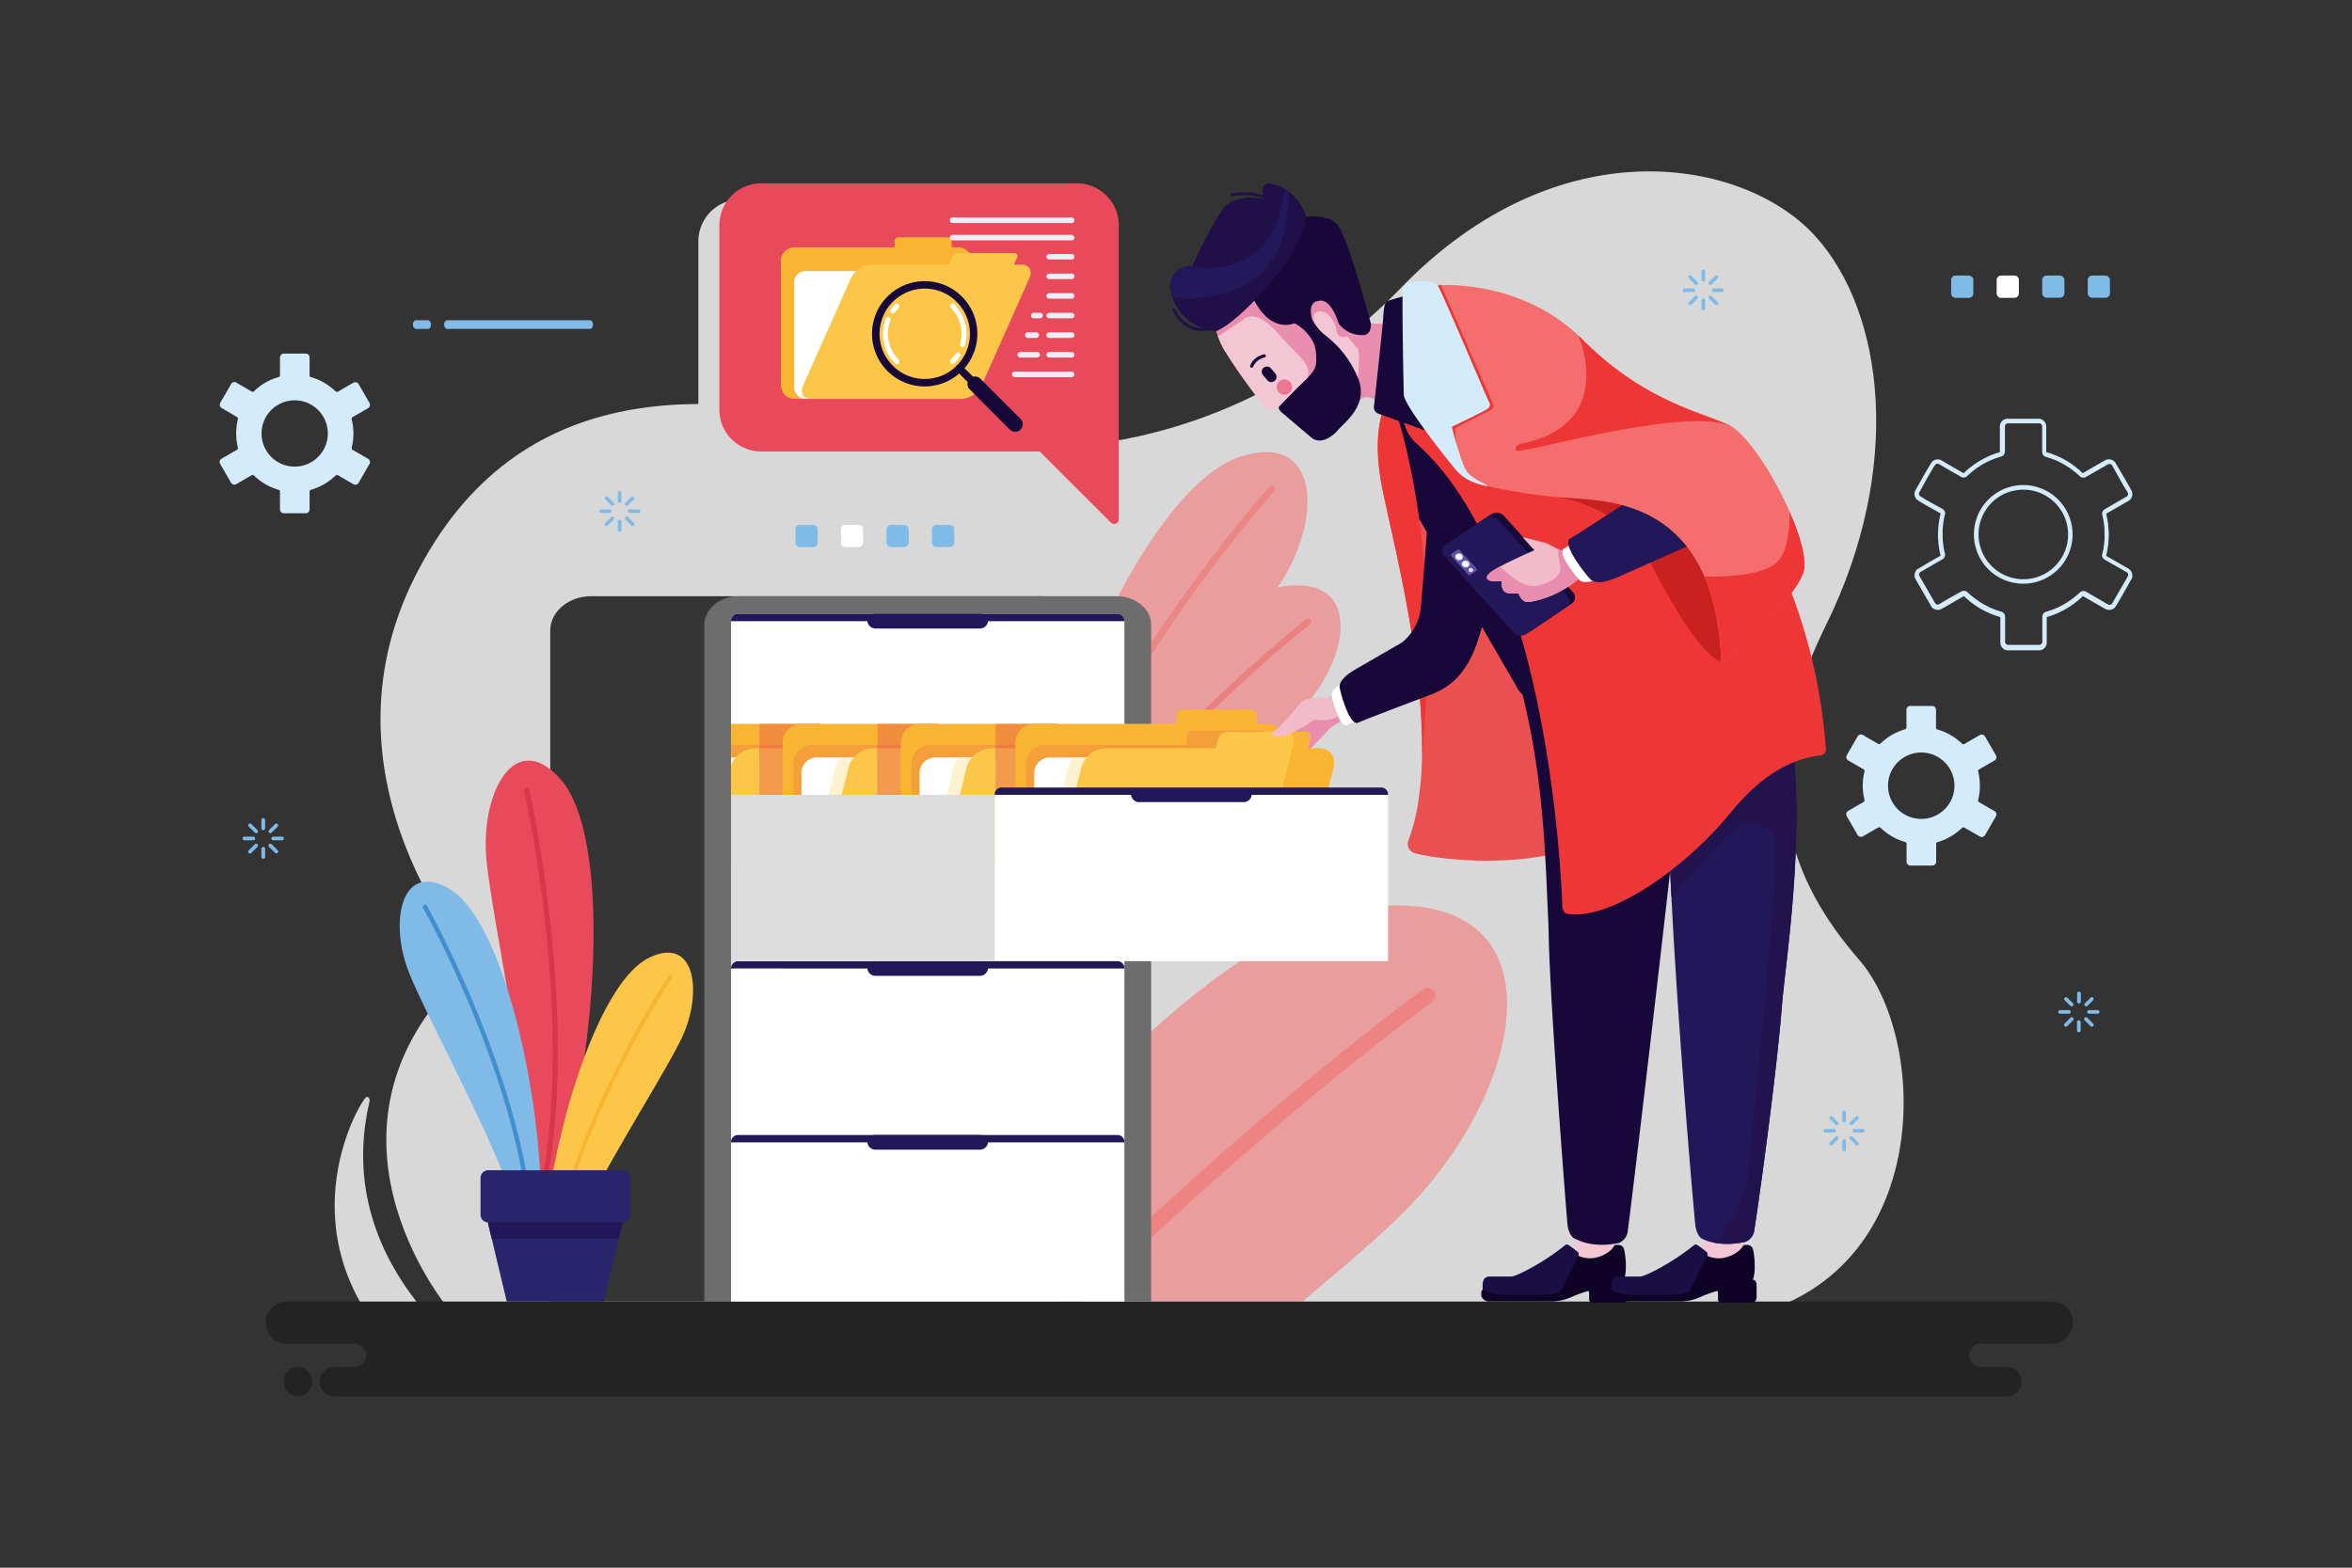 <svg xmlns="http://www.w3.org/2000/svg" id="OBJECTS" viewBox="0 0 750 500"><rect x="0" y="0" width="750" height="500" fill="#333333" stroke="none"/><defs><style>.cls-1{fill:#d8d8d8;}.cls-1,.cls-11,.cls-12,.cls-13,.cls-14,.cls-17,.cls-18,.cls-19,.cls-2,.cls-20,.cls-21,.cls-22,.cls-23,.cls-24,.cls-25,.cls-26,.cls-27,.cls-28,.cls-29,.cls-3,.cls-30,.cls-31,.cls-32,.cls-33,.cls-34,.cls-4,.cls-43,.cls-44,.cls-45,.cls-46,.cls-47,.cls-48,.cls-5,.cls-6,.cls-7,.cls-8,.cls-9{fill-rule:evenodd;}.cls-2{fill:#ea9d9d;}.cls-3{fill:#ed8383;}.cls-4{fill:#ea8686;}.cls-5{fill:#ea8181;}.cls-6{fill:#232323;}.cls-7{fill:#d3ebfa;}.cls-8{fill:#e84a5b;}.cls-35,.cls-9{fill:#f9b532;}.cls-10,.cls-13{fill:#fff;}.cls-11{fill:#fcc749;}.cls-12{fill:#170839;}.cls-14,.cls-15{fill:#efeef8;}.cls-16,.cls-17{fill:#80bbe7;}.cls-18{fill:#e98daf;}.cls-19{fill:#f3c6d4;}.cls-20{fill:#0e0226;}.cls-21{fill:#1a0f44;}.cls-22{fill:#ea5050;}.cls-23{fill:#ef3636;}.cls-24{fill:#221758;}.cls-25{fill:#22134f;}.cls-26{fill:#201049;}.cls-27{fill:#22185a;}.cls-28{fill:#ed7792;}.cls-29{fill:#c92020;}.cls-30{fill:#674f9b;}.cls-31{fill:#f46e6e;}.cls-32{fill:#f2bbc9;}.cls-33{fill:#353535;}.cls-34{fill:#6d6d6d;}.cls-36,.cls-43{fill:#f59f3a;}.cls-37,.cls-44{fill:#fff2d1;}.cls-38{fill:#f18d3d;}.cls-39{fill:#ee7e40;}.cls-40{fill:#f2bcc2;}.cls-41{fill:#f2b2a5;}.cls-42{fill:#f39a4c;}.cls-45{fill:#ddd;}.cls-46{fill:#d8364b;}.cls-47{fill:#428fcd;}.cls-48{fill:#28256c;}</style></defs><path class="cls-1" d="M236,63.62H336.71A13.34,13.34,0,0,1,350,76.92v93.86a1.49,1.49,0,0,1-2.54,1.05l-22.67-22.67H236a13.35,13.35,0,0,1-13.31-13.31V76.92A13.34,13.34,0,0,1,236,63.62Z"></path><path class="cls-1" d="M142.91,417.26s-49.46-59,8.25-110.06c0,0-51.82-57.75-18.85-123.26s96.58-60,147.22-46.64S396.13,144,446.77,91.77,556.3,50.69,578.67,75.12s28.27,74.39,3.54,124.36-10.6,82.18,10.6,106.6,23.55,92.43-27.09,111.18Zm14.9,20.9s-52.86-31.81-40-86.73c0,0,.38-1.4-.85-1.63s-27.49,42,9.21,80.69Z"></path><path class="cls-2" d="M437.82,289.12c61-5.75,49.6,57.26,10.29,97-7.21,7.28-18.7,17.24-32.83,29H292.88C340.23,348.66,396,293.07,437.82,289.12Z"></path><path class="cls-3" d="M339,415.12c60-59.73,114.38-99.27,114.71-99.52a2.47,2.47,0,0,1,2.92,4c-.33.24-52.42,38.1-110.69,95.54Z"></path><path class="cls-2" d="M395.72,145.58c25-7.88,25.92,19.53,13,39.7-12.24,19.12-65.94,78.48-78.1,109l-6.59-3.51C327.61,245.22,363.69,155.67,395.72,145.58Z"></path><path class="cls-4" d="M326.47,292.06c15.33-66.62,78.09-136.58,78.3-136.82a1.06,1.06,0,1,1,1.58,1.41c-.21.23-63,70.27-78,136.43Z"></path><path class="cls-2" d="M409.63,186.93c24.8-3.15,21,22.71,5.48,39.44-12.85,13.86-60.64,51.19-83.53,78.11l-10.51-4C336.41,257.16,380.36,190.66,409.63,186.93Z"></path><path class="cls-5" d="M324.91,302c28.79-55.62,91.35-104.27,91.57-104.44a1,1,0,0,1,1.24,1.58c-.22.18-62.38,48.51-90.94,103.56Z"></path><path class="cls-6" d="M91.46,415.12H654.31a6.73,6.73,0,0,1,6.71,6.71h0a6.73,6.73,0,0,1-6.71,6.71H631.66a3.74,3.74,0,0,0-3.73,3.73h0a3.74,3.74,0,0,0,3.73,3.73h8.28a4.68,4.68,0,0,1,4.67,4.66h0a4.68,4.68,0,0,1-4.67,4.67H106.56a4.68,4.68,0,0,1-4.66-4.67h0a4.68,4.68,0,0,1,4.66-4.66h6.53a3.74,3.74,0,0,0,3.73-3.73h0a3.74,3.74,0,0,0-3.73-3.73H91.46a6.73,6.73,0,0,1-6.71-6.71h0a6.73,6.73,0,0,1,6.71-6.71ZM95,445.33a4.49,4.49,0,0,0,4.47-4.48v-.37A4.49,4.49,0,0,0,95,436h0a4.49,4.49,0,0,0-4.48,4.48v.37A4.49,4.49,0,0,0,95,445.33Z"></path><path class="cls-7" d="M599.65,264.06Zm5.5-20.95a10.59,10.59,0,1,1-3.1,7.49,10.56,10.56,0,0,1,3.1-7.49Zm2.29-10.49a18.66,18.66,0,0,0-4.15,1.77,18.87,18.87,0,0,0-3.64,2.74.65.65,0,0,1-.78.1L594,234.39l0,0a1.23,1.23,0,0,0-.9-.1,1.19,1.19,0,0,0-.74.57l0,0-3.46,6a1.25,1.25,0,0,0,.45,1.67l0,0,4.88,2.81a.66.66,0,0,1,.31.72h0a18.07,18.07,0,0,0-.41,2.24,18.55,18.55,0,0,0,0,4.55,18.07,18.07,0,0,0,.41,2.24.66.66,0,0,1-.35.74l-4.87,2.81h0a1.25,1.25,0,0,0-.45,1.67l3.48,6h0a1.25,1.25,0,0,0,.74.56,1.22,1.22,0,0,0,.93-.12l0,0,4.89-2.82a.65.65,0,0,1,.77.1,18.68,18.68,0,0,0,7.81,4.51.67.67,0,0,1,.48.63v5.67a1.2,1.2,0,0,0,.35.86,1.23,1.23,0,0,0,.86.36h7a1.23,1.23,0,0,0,1.22-1.22V269.2a.64.64,0,0,1,.5-.63A18.66,18.66,0,0,0,622,266.8a19.08,19.08,0,0,0,3.64-2.74.64.64,0,0,1,.8-.08l4.89,2.82a1.2,1.2,0,0,0,.92.12,1.25,1.25,0,0,0,.74-.56l0,0,3.46-6h0a1.22,1.22,0,0,0,.12-.93,1.25,1.25,0,0,0-.56-.74l-4.92-2.83a.66.66,0,0,1-.3-.72h0a18.07,18.07,0,0,0,.41-2.24,18.84,18.84,0,0,0,.13-2.27,19.17,19.17,0,0,0-.13-2.29,18.26,18.26,0,0,0-.41-2.23.64.64,0,0,1,.34-.74l4.88-2.81a1.25,1.25,0,0,0,.56-.74,1.22,1.22,0,0,0-.12-.93l0,0-3.46-6h0a1.22,1.22,0,0,0-1.66-.45h0l-4.92,2.84a.65.65,0,0,1-.79-.11,18.89,18.89,0,0,0-3.62-2.73,18.43,18.43,0,0,0-4.18-1.77.67.67,0,0,1-.47-.63v-5.67a1.23,1.23,0,0,0-1.22-1.22h-7a1.23,1.23,0,0,0-.86.36,1.2,1.2,0,0,0-.35.86V232A.65.65,0,0,1,607.44,232.62Z"></path><path class="cls-7" d="M634.05,159.31a15.9,15.9,0,0,1,5.11-3.41,15.73,15.73,0,1,1-5.11,3.41Zm5.67-2.07A14.3,14.3,0,0,0,632,165a14.29,14.29,0,0,0,23.3,15.57A14.31,14.31,0,0,0,658.39,165a14.38,14.38,0,0,0-7.74-7.74,14.37,14.37,0,0,0-10.93,0ZM638,145.66a24.34,24.34,0,0,0-2.9,1,25.89,25.89,0,0,0-2.79,1.39,27.19,27.19,0,0,0-2.63,1.74,26.07,26.07,0,0,0-2.39,2.05,1.62,1.62,0,0,1-.95.45,1.66,1.66,0,0,1-1-.21c-2.31-1.34-4.75-2.66-7-4.05a.83.83,0,0,0-.34-.1.86.86,0,0,0-.39,0,.88.88,0,0,0-.35.17,1,1,0,0,0-.26.29c-1.68,2.55-3.37,5.84-4.93,8.55a1,1,0,0,0-.13.36,1.35,1.35,0,0,0,0,.4,1,1,0,0,0,.17.35,1.08,1.08,0,0,0,.3.26c2.08,1.37,4.76,2.75,7,4a1.67,1.67,0,0,1,.69.78,1.42,1.42,0,0,1,.11.35l.14,0-.16.65q-.2.76-.33,1.53c-.09.5-.17,1-.23,1.56s-.12,1-.15,1.56,0,1,0,1.59,0,1.07,0,1.58.08,1,.15,1.56.14,1.06.23,1.56.21,1,.33,1.53a1.65,1.65,0,0,1-.1,1.08,1.62,1.62,0,0,1-.75.78l-6.16,3.56h0l-.73.42a1.08,1.08,0,0,0-.3.26,1.27,1.27,0,0,0-.17.35,1.35,1.35,0,0,0,0,.4,1,1,0,0,0,.13.36l4.56,7.91h0l.37.64a.92.92,0,0,0,.26.29,1.06,1.06,0,0,0,.35.18,1.08,1.08,0,0,0,.4,0,.81.81,0,0,0,.36-.12c2.21-1.39,4.7-2.71,7-4a1.63,1.63,0,0,1,2,.24h0a24.92,24.92,0,0,0,2.4,2,25.16,25.16,0,0,0,8.38,4.18,1.66,1.66,0,0,1,1.19,1.59v8a1,1,0,0,0,.07.38,1,1,0,0,0,.22.32.83.83,0,0,0,.33.22.91.91,0,0,0,.37.08h9.88a1,1,0,0,0,.38-.08,1.07,1.07,0,0,0,.54-.54,1,1,0,0,0,.08-.38v-8a1.66,1.66,0,0,1,.35-1,1.68,1.68,0,0,1,.92-.59,25.66,25.66,0,0,0,2.9-1,24.85,24.85,0,0,0,2.78-1.39,27.19,27.19,0,0,0,2.63-1.74,27.61,27.61,0,0,0,2.4-2,1.61,1.61,0,0,1,1-.45,1.73,1.73,0,0,1,1.06.26l6.89,4a.81.81,0,0,0,.36.12,1.08,1.08,0,0,0,.4,0,1.06,1.06,0,0,0,.35-.18.92.92,0,0,0,.26-.29c1.64-2.85,3.3-5.69,4.94-8.55a1.18,1.18,0,0,0,.12-.36.91.91,0,0,0,0-.4.88.88,0,0,0-.17-.35.91.91,0,0,0-.29-.26l-7-4a1.62,1.62,0,0,1-.69-.78,1.43,1.43,0,0,1-.09-.27l-.18,0,.18-.74q.19-.77.33-1.53c.09-.5.17-1,.24-1.55s.11-1.06.14-1.57,0-1,0-1.58,0-1.08,0-1.59-.08-1-.14-1.56-.15-1.07-.24-1.56-.2-1-.33-1.53a1.66,1.66,0,0,1,.85-1.86l6.9-4a1,1,0,0,0,.29-.26.88.88,0,0,0,.17-.35.91.91,0,0,0,0-.4,1.18,1.18,0,0,0-.12-.36c-1.69-2.51-3.38-5.86-4.94-8.55a1,1,0,0,0-.26-.29.88.88,0,0,0-.35-.17.91.91,0,0,0-.4,0,.85.85,0,0,0-.36.12l-7,4a1.63,1.63,0,0,1-1.05.2,1.58,1.58,0,0,1-.94-.46,27.11,27.11,0,0,0-2.39-2,26.37,26.37,0,0,0-2.62-1.73,25.21,25.21,0,0,0-2.8-1.4,26.39,26.39,0,0,0-2.95-1,1.63,1.63,0,0,1-1.2-1.59V136a1,1,0,0,0-.08-.38.87.87,0,0,0-.22-.32,1,1,0,0,0-.32-.22,1,1,0,0,0-.38-.07h-9.88a.9.9,0,0,0-.37.07,1,1,0,0,0-.33.22,1,1,0,0,0-.29.7v8.05a1.64,1.64,0,0,1-.36,1,1.69,1.69,0,0,1-.91.59Zm-3.48-.31a28.78,28.78,0,0,0-2.94,1.47,27.66,27.66,0,0,0-5.3,4,.16.16,0,0,1-.11.05.16.16,0,0,1-.12,0q-3.53-2-7-4.06a2.42,2.42,0,0,0-1.8-.21,2.42,2.42,0,0,0-1.49,1.14c-1.7,2.75-3.32,5.73-4.94,8.55a2.29,2.29,0,0,0-.31.91,2.39,2.39,0,0,0,.07,1,2.42,2.42,0,0,0,1.14,1.49c2.24,1.38,4.67,2.7,7,4a.34.34,0,0,1,.08.09.25.25,0,0,1,0,.12l-.16.65h0c-.07.31-.14.63-.2,1-.1.56-.19,1.11-.25,1.65s-.12,1.08-.15,1.65-.05,1.12-.05,1.67,0,1.09.05,1.66.08,1.12.15,1.66.15,1.08.25,1.64.22,1.09.35,1.62a.25.25,0,0,1,0,.12s-.05.08-.09.1c-2.56,1.36-5.16,3-7.69,4.44l.09.11-.08.1a2.3,2.3,0,0,0-.42.86,2.33,2.33,0,0,0-.07,1,2.29,2.29,0,0,0,.31.91l5.3,9.19.1-.06.17.14a2.3,2.3,0,0,0,.86.42,2.52,2.52,0,0,0,.95.07,2.41,2.41,0,0,0,.89-.3c2.32-1.23,4.71-2.72,7-4a.22.22,0,0,1,.12,0,.22.22,0,0,1,.11,0,27.66,27.66,0,0,0,5.3,4,28.17,28.17,0,0,0,3,1.48,26.38,26.38,0,0,0,3.13,1.1.26.26,0,0,1,.1.07.19.19,0,0,1,0,.12v8a2.41,2.41,0,0,0,.19.93,2.33,2.33,0,0,0,.53.8,2.57,2.57,0,0,0,.8.54,2.44,2.44,0,0,0,.93.18h9.88a2.5,2.5,0,0,0,.94-.18,2.64,2.64,0,0,0,.79-.54,2.36,2.36,0,0,0,.54-.8,2.41,2.41,0,0,0,.19-.93v-8a.21.21,0,0,1,0-.12.26.26,0,0,1,.11-.07h0a26.64,26.64,0,0,0,6-2.57,26.23,26.23,0,0,0,2.78-1.84,28.84,28.84,0,0,0,2.53-2.16.2.2,0,0,1,.24,0l7,4a2.3,2.3,0,0,0,.9.31,2.59,2.59,0,0,0,1-.07,2.46,2.46,0,0,0,.86-.42,2.62,2.62,0,0,0,.62-.7c1.83-2.94,3.56-6.17,5.3-9.19l-.09-.06a1.57,1.57,0,0,0,0-.23,2.52,2.52,0,0,0-.06-1,2.32,2.32,0,0,0-.43-.86,2.42,2.42,0,0,0-.71-.64l-7-4a.14.14,0,0,1-.08-.09.2.2,0,0,1,0-.13l.18-.73h0c.06-.28.12-.57.17-.87.1-.56.19-1.11.26-1.64s.11-1.09.14-1.66.06-1.12.06-1.66,0-1.1-.06-1.67-.08-1.12-.14-1.66-.15-1.08-.26-1.64-.22-1.09-.34-1.61a.15.15,0,0,1,0-.13.16.16,0,0,1,.09-.09l7-4a2.31,2.31,0,0,0,.71-.64,2.44,2.44,0,0,0,.43-.85,2.58,2.58,0,0,0,.06-1,2.45,2.45,0,0,0-.29-.89c-1.66-3.07-3.56-6.17-5.32-9.21l-.1.06L674,147a2.46,2.46,0,0,0-.86-.42,2.39,2.39,0,0,0-1-.06,2.13,2.13,0,0,0-.9.3l-.52.29h0l-6.46,3.73a.2.2,0,0,1-.13,0,.16.16,0,0,1-.11-.05v0a29,29,0,0,0-2.53-2.15,28.68,28.68,0,0,0-2.76-1.83,28.17,28.17,0,0,0-3-1.48,26.38,26.38,0,0,0-3.13-1.1l-.1-.07a.18.18,0,0,1,0-.12V136a2.41,2.41,0,0,0-.19-.93,2.36,2.36,0,0,0-.54-.8,2.44,2.44,0,0,0-.79-.53,2.32,2.32,0,0,0-.94-.19h-9.88a2.28,2.28,0,0,0-.93.19,2.38,2.38,0,0,0-.8.53,2.46,2.46,0,0,0-.72,1.73v8.05a.21.21,0,0,1,0,.12.21.21,0,0,1-.11.07h0A28.57,28.57,0,0,0,634.5,145.35Z"></path><path class="cls-8" d="M242.69,58.48H343.45a13.34,13.34,0,0,1,13.3,13.31v93.86a1.48,1.48,0,0,1-2.53,1L331.54,144H242.69a13.35,13.35,0,0,1-13.3-13.31V71.79A13.35,13.35,0,0,1,242.69,58.48Z"></path><path class="cls-9" d="M253.31,127.22h52.26a4.34,4.34,0,0,0,4.33-4.33V83.21a4.34,4.34,0,0,0-4.33-4.33h-2.12v-2a1.2,1.2,0,0,0-1.19-1.19H286.47a1.2,1.2,0,0,0-1.2,1.19v2h-32A4.34,4.34,0,0,0,249,83.21v39.68A4.34,4.34,0,0,0,253.31,127.22Z"></path><rect class="cls-10" x="253.23" y="86.45" width="40.08" height="40.76" rx="3.53"></rect><path class="cls-11" d="M258.52,127.22h48.26a7.62,7.62,0,0,0,6.25-4.33l15.21-34.15c1.07-2.38,0-4.33-2.4-4.33h-2.53l.95-2.14c.39-.87,0-1.58-.87-1.58H305.77a2.78,2.78,0,0,0-2.28,1.58l-1,2.14H277.59a7.62,7.62,0,0,0-6.26,4.33l-15.21,34.15C255.06,125.27,256.14,127.22,258.52,127.22Z"></path><path class="cls-12" d="M283,94.57a16.79,16.79,0,1,1-4.93,11.89A16.76,16.76,0,0,1,283,94.57Zm11.89-2.52a14.41,14.41,0,1,0,10.18,4.22A14.37,14.37,0,0,0,294.89,92.05Z"></path><path class="cls-12" d="M305.07,118.34a1.2,1.2,0,1,1,1.7-1.7l4,4a1.2,1.2,0,0,1-1.7,1.7Z"></path><path class="cls-12" d="M309.21,124.19a2.41,2.41,0,1,1,3.41-3.41l12.82,12.83A2.4,2.4,0,0,1,322,137Z"></path><path class="cls-13" d="M303.19,98.15A.8.8,0,0,1,304.32,97a13.32,13.32,0,0,1,3.9,9.44h0a13.26,13.26,0,0,1-.52,3.69.79.79,0,1,1-1.52-.44,12,12,0,0,0,.45-3.25h0a11.72,11.72,0,0,0-3.45-8.31Zm1.59,14.65a.79.79,0,0,1,1.33.86,13,13,0,0,1-.83,1.16c-.31.38-.63.73-1,1.07a.8.8,0,0,1-1.13-1.13,12,12,0,0,0,.85-.93c.26-.33.51-.67.74-1Zm-18.2,2a.8.8,0,0,1-1.13,1.13A13.4,13.4,0,0,1,281.77,104a13.18,13.18,0,0,1,.67-2.36.79.79,0,0,1,1.48.56,11.72,11.72,0,0,0-.59,2.08,11.89,11.89,0,0,0-.19,2.16,11.65,11.65,0,0,0,3.44,8.3Zm-1.24-15.17a.79.79,0,1,1-1.28-.93q.31-.43.66-.84l0,0c.24-.27.47-.53.69-.75a.8.8,0,0,1,1.13,1.13c-.24.23-.44.45-.62.65l0,0C285.72,99.09,285.52,99.34,285.34,99.59Z"></path><path class="cls-14" d="M303.75,69.38h38a.89.89,0,0,1,.88.88h0a.88.88,0,0,1-.88.88h-38a.88.88,0,0,1-.88-.88h0A.89.89,0,0,1,303.75,69.38Z"></path><path class="cls-14" d="M303.75,74.91h38a.89.89,0,0,1,.88.88h0a.88.88,0,0,1-.88.88h-38a.88.88,0,0,1-.88-.88h0A.89.89,0,0,1,303.75,74.91Z"></path><path class="cls-14" d="M334.57,81h7.18a.89.89,0,0,1,.88.88h0a.89.89,0,0,1-.88.89h-7.18a.89.89,0,0,1-.88-.89h0A.89.89,0,0,1,334.57,81Z"></path><path class="cls-14" d="M334.57,87.26h7.18a.88.88,0,0,1,.88.88h0a.89.89,0,0,1-.88.88h-7.18a.89.89,0,0,1-.88-.88h0A.88.88,0,0,1,334.57,87.26Z"></path><path class="cls-14" d="M334.57,93.51h7.18a.89.89,0,0,1,.88.88h0a.89.89,0,0,1-.88.88h-7.18a.89.89,0,0,1-.88-.88h0A.89.89,0,0,1,334.57,93.51Z"></path><path class="cls-14" d="M334.57,99.76h7.18a.89.89,0,0,1,.88.88h0a.88.88,0,0,1-.88.88h-7.18a.88.88,0,0,1-.88-.88h0A.89.89,0,0,1,334.57,99.76Z"></path><path class="cls-14" d="M334.57,106h7.18a.89.89,0,0,1,.88.89h0a.89.89,0,0,1-.88.88h-7.18a.89.89,0,0,1-.88-.88h0A.89.89,0,0,1,334.57,106Z"></path><path class="cls-14" d="M334.57,112.27h7.18a.88.88,0,0,1,.88.88h0a.89.89,0,0,1-.88.88h-7.18a.89.89,0,0,1-.88-.88h0A.88.88,0,0,1,334.57,112.27Z"></path><rect class="cls-15" x="322.67" y="118.52" width="19.96" height="1.76" rx="0.88"></rect><path class="cls-14" d="M325.35,112.27h5.38a.88.88,0,0,1,.88.88h0a.89.89,0,0,1-.88.88h-5.38a.89.89,0,0,1-.88-.88h0A.88.88,0,0,1,325.35,112.27Z"></path><path class="cls-14" d="M327.76,106h2.71a.89.89,0,0,1,.88.89h0a.89.89,0,0,1-.88.88h-2.71a.89.89,0,0,1-.88-.88h0A.89.89,0,0,1,327.76,106Z"></path><path class="cls-14" d="M329.65,99.76h2a.89.89,0,0,1,.88.88h0a.88.88,0,0,1-.88.88h-2a.88.88,0,0,1-.89-.88h0A.89.89,0,0,1,329.65,99.76Z"></path><rect class="cls-16" x="253.65" y="167.41" width="7.08" height="7.08" rx="1.42"></rect><rect class="cls-10" x="268.17" y="167.41" width="7.08" height="7.08" rx="1.42"></rect><rect class="cls-16" x="282.69" y="167.41" width="7.08" height="7.08" rx="1.42"></rect><path class="cls-16" d="M298.63,167.41h4.25a1.41,1.41,0,0,1,1.41,1.41v4.25a1.42,1.42,0,0,1-1.42,1.42h-4.25a1.42,1.42,0,0,1-1.42-1.42v-4.25A1.42,1.42,0,0,1,298.63,167.41Z"></path><path class="cls-17" d="M142.61,104.91c-.53,0-1-.62-1-1.39s.44-1.39,1-1.39h45.5c.54,0,1,.63,1,1.39s-.43,1.39-1,1.39Zm-6.17-2.78c.54,0,1,.63,1,1.39s-.43,1.39-1,1.39h-3.79c-.53,0-1-.62-1-1.39s.44-1.39,1-1.39Z"></path><path class="cls-17" d="M197,157.12a.59.59,0,0,1,1.17,0v2.64a.59.59,0,1,1-1.17,0v-2.64Zm-4,2.15a.59.59,0,0,1,0-.83.57.57,0,0,1,.82,0l1.87,1.86a.59.59,0,0,1-.83.83L193,159.27Zm-1.32,4.34a.59.59,0,0,1,0-1.17h2.64a.59.59,0,1,1,0,1.17Zm2.14,4a.57.57,0,0,1-.82,0,.59.59,0,0,1,0-.83l1.86-1.87a.6.6,0,0,1,.83,0,.59.59,0,0,1,0,.83l-1.87,1.87Zm4.35,1.31a.59.59,0,1,1-1.17,0v-2.64a.59.59,0,0,1,1.17,0v2.64Zm4-2.14a.59.59,0,0,1-.83.83l-1.87-1.87a.59.59,0,0,1,0-.83.6.6,0,0,1,.83,0l1.87,1.87Zm1.31-4.34a.59.59,0,1,1,0,1.17h-2.64a.59.59,0,1,1,0-1.17Zm-2.14-4a.59.59,0,0,1,.83.83l-1.87,1.86a.59.59,0,1,1-.83-.83Z"></path><path class="cls-17" d="M542.56,86.67a.59.59,0,1,1,1.17,0v2.64a.59.59,0,0,1-1.17,0V86.67Zm-4,2.14a.59.59,0,1,1,.83-.83l1.86,1.87a.59.59,0,1,1-.83.83l-1.86-1.87Zm-1.31,4.34a.59.59,0,1,1,0-1.17h2.63a.59.59,0,1,1,0,1.17Zm2.14,4a.59.59,0,0,1-.83,0,.57.57,0,0,1,0-.82l1.86-1.87a.59.59,0,1,1,.83.83l-1.86,1.86Zm4.34,1.32a.59.59,0,0,1-1.17,0V95.83a.59.59,0,1,1,1.17,0v2.64Zm4-2.14a.57.57,0,0,1,0,.82.59.59,0,0,1-.83,0L545,95.29a.6.6,0,0,1,0-.83.59.59,0,0,1,.83,0l1.87,1.87ZM549,92a.59.59,0,1,1,0,1.17H546.4a.59.59,0,0,1,0-1.17Zm-2.14-4a.59.59,0,1,1,.83.83l-1.87,1.87a.59.59,0,0,1-.83,0,.6.6,0,0,1,0-.83Z"></path><path class="cls-17" d="M587.45,354.73a.59.59,0,0,1,1.17,0v2.64a.59.59,0,1,1-1.17,0v-2.64Zm-4,2.15a.59.59,0,0,1,.83-.83l1.86,1.86a.59.59,0,0,1,0,.83.57.57,0,0,1-.82,0l-1.87-1.86Zm-1.31,4.34a.59.59,0,1,1,0-1.17h2.63a.59.59,0,1,1,0,1.17Zm2.14,4a.59.59,0,0,1-.83-.83l1.87-1.87a.57.57,0,0,1,.82,0,.59.59,0,0,1,0,.83l-1.86,1.87Zm4.34,1.31a.59.59,0,1,1-1.17,0v-2.64a.59.59,0,0,1,1.17,0v2.64Zm4-2.14a.59.59,0,0,1-.83.83l-1.87-1.87a.6.6,0,0,1,0-.83.59.59,0,0,1,.83,0l1.87,1.87Zm1.31-4.34a.59.59,0,1,1,0,1.17h-2.64a.59.59,0,0,1,0-1.17Zm-2.14-4a.59.59,0,0,1,.83.83l-1.87,1.86a.59.59,0,0,1-.83,0,.6.6,0,0,1,0-.83Z"></path><path class="cls-17" d="M83.36,261.54a.59.59,0,0,1,1.18,0v2.64a.59.59,0,0,1-1.18,0v-2.64Zm-4,2.14a.59.59,0,1,1,.83-.83l1.87,1.86a.59.59,0,1,1-.83.83l-1.87-1.86ZM78.05,268a.59.59,0,1,1,0-1.17h2.64a.59.59,0,1,1,0,1.17Zm2.14,4a.59.59,0,1,1-.83-.83l1.87-1.86a.59.59,0,1,1,.83.83L80.19,272Zm4.35,1.31a.59.59,0,0,1-1.18,0V270.7a.59.59,0,0,1,1.18,0v2.63Zm4-2.14a.6.6,0,0,1,0,.83.59.59,0,0,1-.83,0l-1.87-1.86a.59.59,0,1,1,.83-.83l1.87,1.86Zm1.31-4.34a.59.59,0,1,1,0,1.17H87.21a.59.59,0,1,1,0-1.17Zm-2.14-4a.59.59,0,0,1,.83,0,.6.6,0,0,1,0,.83l-1.87,1.86a.59.59,0,1,1-.83-.83Z"></path><path class="cls-17" d="M662.35,316.84a.59.59,0,0,1,1.18,0v2.64a.59.59,0,0,1-1.18,0v-2.64Zm-4,2.15a.59.59,0,0,1,.83-.83l1.87,1.86a.59.59,0,0,1-.83.83L658.35,319ZM657,323.33a.59.59,0,1,1,0-1.17h2.64a.59.59,0,1,1,0,1.17Zm2.14,4a.59.59,0,0,1-.83-.83l1.87-1.87a.59.59,0,1,1,.83.83l-1.87,1.87Zm4.35,1.31a.59.59,0,1,1-1.18,0V326a.59.59,0,0,1,1.18,0v2.64Zm4-2.14a.59.59,0,0,1-.83.83l-1.87-1.87a.59.59,0,1,1,.83-.83l1.87,1.87Zm1.31-4.34a.59.59,0,1,1,0,1.17H666.2a.59.59,0,1,1,0-1.17Zm-2.14-4a.59.59,0,0,1,.83.83l-1.87,1.86a.59.59,0,0,1-.83-.83Z"></path><path class="cls-16" d="M623.59,87.89h4.25a1.41,1.41,0,0,1,1.41,1.41v4.25A1.42,1.42,0,0,1,627.84,95h-4.25a1.42,1.42,0,0,1-1.42-1.42V89.31a1.42,1.42,0,0,1,1.42-1.42Z"></path><path class="cls-10" d="M638.11,87.89h4.25a1.41,1.41,0,0,1,1.41,1.41v4.25A1.42,1.42,0,0,1,642.36,95h-4.25a1.42,1.42,0,0,1-1.42-1.42V89.31A1.42,1.42,0,0,1,638.11,87.89Z"></path><rect class="cls-16" x="651.21" y="87.89" width="7.08" height="7.08" rx="1.42"></rect><rect class="cls-16" x="665.73" y="87.89" width="7.08" height="7.08" rx="1.42"></rect><path class="cls-7" d="M81,151.71Zm5.5-20.94a10.57,10.57,0,1,1-3.1,7.48,10.54,10.54,0,0,1,3.1-7.48Zm2.29-10.49A18.63,18.63,0,0,0,84.67,122,19.13,19.13,0,0,0,81,124.79a.65.65,0,0,1-.77.09L75.34,122h0a1.16,1.16,0,0,0-.89-.11,1.2,1.2,0,0,0-.74.57l0,0-3.46,6a1.23,1.23,0,0,0,.44,1.67l0,0L75.56,133a.64.64,0,0,1,.3.71h0a18.42,18.42,0,0,0-.41,2.24,18.64,18.64,0,0,0,0,4.56,18.42,18.42,0,0,0,.41,2.24.63.63,0,0,1-.34.73l-4.88,2.82h0a1.21,1.21,0,0,0-.56.74,1.19,1.19,0,0,0,.12.92l3.48,6h0a1.2,1.2,0,0,0,.74.57,1.24,1.24,0,0,0,.92-.12l0,0,4.88-2.82a.65.65,0,0,1,.77.09,19.13,19.13,0,0,0,3.64,2.75,18.43,18.43,0,0,0,4.18,1.77.65.65,0,0,1,.47.62v5.68a1.2,1.2,0,0,0,.36.85,1.17,1.17,0,0,0,.86.36h7a1.21,1.21,0,0,0,1.21-1.21v-5.68a.66.66,0,0,1,.5-.63,18.49,18.49,0,0,0,7.79-4.51.65.65,0,0,1,.81-.07l4.88,2.82a1.26,1.26,0,0,0,.93.12,1.23,1.23,0,0,0,.74-.57l0,0,3.46-6h0a1.22,1.22,0,0,0-.45-1.66l-4.91-2.84a.64.64,0,0,1-.31-.71h0a18.42,18.42,0,0,0,.41-2.24,18.64,18.64,0,0,0,0-4.56,18.42,18.42,0,0,0-.41-2.24.65.65,0,0,1,.35-.73l4.87-2.82a1.22,1.22,0,0,0,.45-1.66l0,0-3.46-6h0a1.23,1.23,0,0,0-.74-.57,1.26,1.26,0,0,0-.93.12h0l-4.91,2.84a.65.65,0,0,1-.79-.11,19.49,19.49,0,0,0-3.63-2.73,18.55,18.55,0,0,0-4.17-1.77.65.65,0,0,1-.48-.62V114a1.21,1.21,0,0,0-1.21-1.21h-7a1.17,1.17,0,0,0-.86.36,1.2,1.2,0,0,0-.36.85v5.68A.65.65,0,0,1,88.82,120.28Z"></path><path class="cls-18" d="M415.64,226.73c-6.18,5.63-7.15,6.3-7.15,6.3s-4.08,7.75-2.51,7.74a4.35,4.35,0,0,0,2.82-1.42s1.53,2,2.91,1.14a17.93,17.93,0,0,1,2.1-1.12s1.57,1.56,2.87.54,7.52-7.72,7.52-7.72l8.21-5.38-3.28-2.95Z"></path><path class="cls-19" d="M515.76,392.16c-.13.87-1.14,5.23-1.12,5.34.18,1.28.49,3.86.49,3.86s-2.51,2.89-4.85,3.31-12.91.89-13,.31,2.65-5.15,2.65-5.15,3-2.52,3.41-8.35S515.76,392.16,515.76,392.16Z"></path><path class="cls-20" d="M502,401l1.3-.47a9,9,0,0,0,6.63.29c3.7-1.27,4.7-3.34,4.7-3.34a.7.7,0,0,1,.57-.42h.88a1.87,1.87,0,0,1,1.7,1.09c.4.95,1.23,6.73.1,9.93s-2.73,2.78-2.73,2.78-6.31-1.87-10.57-.36-8.16,3.06-8.16,3.06S496.63,405.1,502,401Z"></path><path class="cls-21" d="M473.25,412.72l-.47-1.38v-1.68c0-.62.26-2.51,2.09-2.51h7c1.62,0,10.37-4.45,17.09-9.92a.92.92,0,0,1,1.18-.15c.71.4,2.85,2.12,3.07,2.3a1.4,1.4,0,0,1,.12,1.17L497,413.13S478.63,415.54,473.25,412.72Z"></path><path class="cls-20" d="M472.78,411.34a1.15,1.15,0,0,0-.41.72v1.34a2.64,2.64,0,0,0,2.62,1.71h19.37a16.51,16.51,0,0,0,6.92-1.51,39.94,39.94,0,0,1,5-1.82s.46-.16.46.64V414c0,.39-.24,1.44,1.34,1.44h9.43c.72,0,1.54-.41,1.54-1.88v-3.78c0-.91-.56-1.63-1.15-1.63h-7.25c-3,0-5.46.74-9.24,2.52a24.75,24.75,0,0,1-11.17,2.31H479.39C477.48,412.93,474.07,412.5,472.78,411.34Z"></path><path class="cls-19" d="M556.85,392.16c-.13.87-1.14,5.23-1.12,5.34.18,1.28.49,3.86.49,3.86s-2.51,2.89-4.84,3.31-12.92.89-13.06.31,2.65-5.15,2.65-5.15,3-2.52,3.41-8.35S556.85,392.16,556.85,392.16Z"></path><path class="cls-20" d="M543.1,401l1.3-.47a9,9,0,0,0,6.63.29c3.7-1.27,4.7-3.34,4.7-3.34a.7.7,0,0,1,.57-.42h.88a1.86,1.86,0,0,1,1.7,1.09c.4.95,1.24,6.73.1,9.93s-2.73,2.78-2.73,2.78-6.31-1.87-10.57-.36-8.16,3.06-8.16,3.06S537.72,405.1,543.1,401Z"></path><path class="cls-21" d="M514.34,412.72l-.47-1.38v-1.68c0-.62.27-2.51,2.09-2.51h7c1.62,0,10.37-4.45,17.09-9.92a.92.92,0,0,1,1.18-.15c.71.4,2.85,2.12,3.07,2.3a1.4,1.4,0,0,1,.12,1.17L538,413.13S519.72,415.54,514.34,412.72Z"></path><path class="cls-20" d="M513.87,411.34a1.15,1.15,0,0,0-.41.72v1.34a2.64,2.64,0,0,0,2.62,1.71h19.37a16.51,16.51,0,0,0,6.92-1.51,39.94,39.94,0,0,1,5-1.82s.46-.16.46.64V414c0,.39-.24,1.44,1.35,1.44h9.42c.72,0,1.54-.41,1.54-1.88v-3.78c0-.91-.55-1.63-1.15-1.63h-7.25c-3,0-5.46.74-9.24,2.52a24.75,24.75,0,0,1-11.17,2.31H520.48C518.57,412.93,515.16,412.5,513.87,411.34Z"></path><path class="cls-22" d="M441.87,128.9s-4.36,7.33-1.62,24,21.65,81.51,8.8,115.35a3.05,3.05,0,0,0,1.42,3.59c2.21,1.28,33.4,6.7,56.2-3S489.42,133.84,441.87,128.9Z"></path><path class="cls-12" d="M502.51,395.19s5.11,3.1,13.75,1.23a4.57,4.57,0,0,0,2.69-3.1c.49-2.28,16.63-138.19,18.59-162.31s-12.79-38.86-35.37-54.35-3.68-2.41-5.43-3.4c-5.6,20.73-12.17,34.06-12.17,34.06l-.06,10.22a8.34,8.34,0,0,0,.52,2c6.88,27.35,7.69,49.18,8.73,76.69,0,.81-.41-20.65.09,2.41s5.72,89.36,6,92S501.37,394.94,502.51,395.19Z"></path><path class="cls-12" d="M446,154.88l6.52,10.59s27.66,47.51,31.49,54.27,20.23,5.81,20.23,5.81l-35-101.76s-12.22-1.94-17-1.84-7.79,7.36-7.79,7.36Z"></path><path class="cls-23" d="M441.87,128.9s-4.36,7.33-1.62,24c2.12,12.88,13.89,54.54,13.2,88.42h0c6-61.67-5.07-100.69-8.95-112C443.63,129.14,442.75,129,441.87,128.9Z"></path><path class="cls-24" d="M543.21,395.28s4.75,2.65,13.39.78a4.55,4.55,0,0,0,2.69-3.1c.49-2.28,7-47.84,8.91-72s18.35-114.64-24.94-144.33-52.61,21.54-52.61,21.54S531,215.2,532,260.51s8.27,127.6,8.6,130.21S542.07,395,543.21,395.28Z"></path><path class="cls-25" d="M546.77,396.39a25,25,0,0,0,9.83-.33,4.55,4.55,0,0,0,2.69-3.1c.49-2.28,7-47.84,8.91-72,1.48-18.3,11.27-74.82-3-114-.19.14-22.47,15.75-35.3,37.66A70.87,70.87,0,0,1,532,260.51c.16,7.65.51,16.35,1,25.54,5.5-5.9,12.81-13.84,16.52-18.3,6.41-7.69,13.63-5,16.19-1.28S558.48,363,557.2,374.85C556.29,383.2,550.26,391.94,546.77,396.39Z"></path><path class="cls-19" d="M435,103.13c.07,0,.26.79,1.05,2.13l-3.93,4.14a33.41,33.41,0,0,0,2.45,2.71,8.48,8.48,0,0,0-4.3,3.12s-4.22,13-3,14.25l-.14.16c-7.59,9-12.25,6-13.2,5.2s-5.62-5.09-6.12-5.18-2.31,2-3.52,1-7.12-8.24-13.54-18.38S388,90.45,388,90.45c15.66-12.71,28.67,11.23,30.24,7.21s6.07-4.39,8.56.07C427.12,98.35,434.92,102.46,435,103.13Z"></path><path class="cls-18" d="M435,103.13c.07,0,.26.79,1.05,2.13l-3.93,4.14a33.41,33.41,0,0,0,2.45,2.71,13.27,13.27,0,0,0-1.28.54,3.2,3.2,0,0,0-.39-1.54c-1.07-1.23-3.2-3.87-3.2-3.87s-3,1.39-3.54-1.9-3.08-6.49-5.73-6-1.12,4-1.12,4l6.25,9-1,10.75s-9.78,1.76-7.77-2.41-3.13-7.37-9.06-14.11-9.22-6-10.75-5c-.95.65-5.36,3.61-8.54,5.74A28.83,28.83,0,0,1,387.13,95,77.91,77.91,0,0,1,400.53,87c9.6,2.11,16.56,13.5,17.68,10.63,1.58-4,6.07-4.39,8.56.07C427.12,98.35,434.92,102.46,435,103.13Z"></path><path class="cls-19" d="M437.12,103.11s3.05.21,5.37.31,4.23,13.65,4.23,13.65l-4,6-.92,1.4-3,4.56-.29-1.41s-3.13-2.43-5.11.31-6.91-4.59-6.91-4.59S425.64,107.29,437.12,103.11Z"></path><path class="cls-18" d="M437.12,103.11s3.05.21,5.37.31,4.23,13.65,4.23,13.65l-4,6-.92,1.4-3,4.56-.29-1.41s-3.13-2.43-5.11.31a1.44,1.44,0,0,1-1.9.44l1.36-5.64s1.06-10.4,0-11.63c-.65-.75-1.7-2-2.41-2.9A13.8,13.8,0,0,1,437.12,103.11Z"></path><path class="cls-12" d="M412.77,103.08s-7.16,3.49-12.81-7.24c0,0-7.33,7.76-12.11,9.7l-.29.1.29-.1a10.63,10.63,0,0,1-4.27-.91A15.31,15.31,0,0,1,374.85,97c-4.16-8.33.81-12.58,5.29-12,0,0,6.74-14.67,10.5-19s12.59-2.49,12.59-2.49-1.28-3.76.24-4.64,9.78.75,13,10.31c0,0,6.41-1.05,9.78,2.22s10.84,31.62,10.88,31.77c.16,1.81-.55,3.64-2.38,3.7a9.3,9.3,0,0,1-7.88-3.68s-2.38-8.47-6.55-7.19c0,0-3.54,0-1.88,6a18.41,18.41,0,0,0,3.4,4.31c2,1.72,7.36,5.3,11.11,14.05s-4.17,14.29-6.35,16.85-5.82,4.57-8.44,2.34l-9.44-8c-.89-.76-1.1-1.59-.88-1.83,0,0,3.81-4,6.71-6.84s5.16-4.59,5.16-7.77-.07-5.69-3-8.94A14,14,0,0,0,412.77,103.08Z"></path><path class="cls-26" d="M400,95.84s-7.33,7.76-12.11,9.7l-.29.1.29-.1a10.63,10.63,0,0,1-4.27-.91A15.31,15.31,0,0,1,374.85,97c-4.16-8.33.81-12.58,5.29-12,0,0,6.74-14.67,10.5-19s12.59-2.49,12.59-2.49-1.28-3.76.24-4.64,9.78.75,13,10.31C416.46,69.12,416.48,78.68,400,95.84Z"></path><path class="cls-27" d="M374,94.88c-2.42-7,2.08-10.45,6.17-9.94,0,0,26,6.12,29.51-24.71.39.24.79.5,1.19.8C411.18,73.78,407.38,97.38,374,94.88Z"></path><path class="cls-12" d="M402.93,117.29h0a1.66,1.66,0,0,1,2.34.19l1.4,1.65a1.67,1.67,0,0,1-.2,2.34h0a1.67,1.67,0,0,1-2.34-.19l-1.4-1.66A1.65,1.65,0,0,1,402.93,117.29Z"></path><path class="cls-28" d="M408,121.59a2.45,2.45,0,1,1-.29,3.46A2.45,2.45,0,0,1,408,121.59Z"></path><path class="cls-12" d="M403.26,114a.5.5,0,0,0,.38-.6.51.51,0,0,0-.6-.39s-3.33.66-4.39,3.6a.5.5,0,0,0,.3.64.51.51,0,0,0,.65-.3A5.19,5.19,0,0,1,403.26,114Z"></path><path class="cls-13" d="M452.85,222.23s-21.16,7.89-23.38,9-4.64-7.75-4.84-9.18,1.31-3.12,4.18-4.76,18.81-10.89,18.81-10.89Z"></path><path class="cls-12" d="M456.17,221.59c-7.74,2.9-21.16,8-23.06,8.89-2.71,1.3-5.67-9.46-5.92-11.21s1.6-3.81,5.1-5.82c2-1.13,9.07-5.24,14.85-8.59a16.28,16.28,0,0,0,5.94-11.5c.78-7.92,3.5-44.24,3.5-44.24l21.21,9.43,3.76,5.54s-7.95,34.39-11.07,42.38S463,219,456.17,221.59Z"></path><path class="cls-23" d="M564.32,173.69s15.07,26.07,17.92,65.11a1.85,1.85,0,0,1-1.27,2c-1.5.64-14.12,0-29,18.24s-38.53,34.56-52.12,32.43c0,0-1.47,0-1.65-2.39s-3-109.19-46.68-147.79a12.49,12.49,0,0,1-4.08-9.39C447.65,125.94,515.88,101.73,564.32,173.69Z"></path><path class="cls-29" d="M552,200.37,548.87,211s-6.73.33-24.2-34.7c0,0-6.95-13.5-27-17.62l8.93-12.72s38.13,6.74,37.93,10S552,200.37,552,200.37Z"></path><path class="cls-12" d="M462.84,172.5l12.58-8.45a3.33,3.33,0,0,1,4.18.53l22,24.31a2.35,2.35,0,0,1-.43,3.62L488.59,201a3.33,3.33,0,0,1-4.18-.53l-22-24.31A2.35,2.35,0,0,1,462.84,172.5Z"></path><path class="cls-24" d="M461,173.73l12.59-8.45a3.32,3.32,0,0,1,4.17.53l22,24.31a2.35,2.35,0,0,1-.42,3.62l-12.59,8.45a3.33,3.33,0,0,1-4.18-.53l-22-24.31A2.34,2.34,0,0,1,461,173.73Z"></path><path class="cls-30" d="M462.8,176.7l2-1.36a.55.55,0,0,1,.67.09l5.45,6a.39.39,0,0,1-.07.59l-2,1.36a.53.53,0,0,1-.67-.09l-5.45-6A.39.39,0,0,1,462.8,176.7Z"></path><path class="cls-7" d="M464.51,176.71a1.33,1.33,0,0,1,1.72.24,1,1,0,0,1-.21,1.54,1.32,1.32,0,0,1-1.72-.25A1,1,0,0,1,464.51,176.71Z"></path><path class="cls-7" d="M466.59,179a1.33,1.33,0,0,1,1.72.24,1,1,0,0,1-.21,1.54,1.33,1.33,0,0,1-1.72-.24A1,1,0,0,1,466.59,179Z"></path><path class="cls-13" d="M466.92,179.43a.74.74,0,0,1,1,.13.58.58,0,0,1-.11.88.77.77,0,0,1-1-.14A.57.57,0,0,1,466.92,179.43Z"></path><path class="cls-13" d="M464.81,177.06a.81.81,0,0,1,1,.15.61.61,0,0,1-.13.92.8.8,0,0,1-1-.14A.61.61,0,0,1,464.81,177.06Z"></path><path class="cls-7" d="M468.58,181.26a.8.8,0,0,1,1,.15.62.62,0,0,1-.12.93.82.82,0,0,1-1-.15A.62.62,0,0,1,468.58,181.26Z"></path><path class="cls-12" d="M448.77,94.12c-.25.15-5.48,1.51-6.36,1.9s-1.16,2.26-1.35,5.43-2.77,26.7-2.9,28a2.14,2.14,0,0,0,1.52,2.54c1.16.4,14.55,5.21,14.55,5.21Z"></path><path class="cls-13" d="M521.21,160.39S501,173.8,498.66,175s3.81,8.93,4.92,10,3.54.83,6.78-.63S531.71,175,531.71,175Z"></path><path class="cls-24" d="M530.24,152.55s-26.44,17.53-29.49,19.16,5,11.68,6.44,13.1,4.62,1.09,8.86-.82S544,171.6,544,171.6Z"></path><path class="cls-31" d="M474.13,155a175.87,175.87,0,0,0,27.29,3.91c14.8.91,45.54,2.94,47.45,52,0,0,.23.26,1,0s22.2-19.27,25.21-28.4-14.38-42.68-23.92-47-27.28-7.87-46.67-27.34S458.44,91,458.44,91l-5.8,21.49S455.29,149.44,474.13,155Z"></path><path class="cls-23" d="M543.47,183.87c3,6.89,5,15.72,5.4,27.08,0,0,.23.26,1,0s22.2-19.27,25.21-28.4c1.2-3.65-.86-11.22-4.39-19.26,0,5.88-.78,12.4-3.72,15.65-4.13,4.55-16.15,5.07-23.52,4.94Zm9.3-47.41a9.69,9.69,0,0,0-1.59-.94c-9.53-4.34-27.28-7.87-46.67-27.34-.4-.4-.81-.79-1.22-1.18.15.32,12.52,28.36-18.4,34.57,0,0-2,.41-1.44,2.09S540.3,128.52,552.77,136.46Z"></path><path class="cls-23" d="M459.55,91c-.72,0-1.11.06-1.11.06l-3.54,13.12L460,140.05l4.52,1.86s-.75-5-.35-5.39,9.86-5,11.06-5.65a1.71,1.71,0,0,0,1-1.8C475.31,127.14,462.4,97.52,459.55,91Z"></path><path class="cls-7" d="M448.94,90a3,3,0,0,0-1.58,1.9c-.37,1.41.16,30.8.29,34.07s13.31,20,16.59,23.88,8.11,4.82,9.89,5.17a.19.19,0,0,0,.17-.16c0-.15-5.14-2.28-6.71-4.67s-4.29-12.59-4.61-14.08c0,0,9.07-4.36,10.63-5.25s1.81-1.6,1.22-2.62S459.5,92.33,458.44,91,453.52,89.43,448.94,90Z"></path><path class="cls-26" d="M406.38,63.92a.46.46,0,1,1-.53.75s-5-3.58-13-2.09a.46.46,0,0,1-.53-.37.45.45,0,0,1,.37-.52C401.09,60.13,406.36,63.91,406.38,63.92Z"></path><path class="cls-26" d="M387.34,103.82a.46.46,0,0,1,.61.2.45.45,0,0,1-.21.61s-8.51,4.36-13.85-5.57a.45.45,0,0,1,.18-.61.46.46,0,0,1,.62.18C379.61,107.78,387.32,103.83,387.34,103.82Z"></path><path class="cls-32" d="M498.18,175.7c-1.34-.48-4.12-2-4.86-2.36s-7.77-2-7.77-2l3.73,4.14s-11.4,5-13.88,7-.94,2.9,1.24,2.9h2.18s-.42,3.73,2.38,3.83a15.35,15.35,0,0,0,3,0s1,3.11,3.32,2.8a30.63,30.63,0,0,0,10.78-3.83c3.68-2.1,4.66-3.18,4.9-3.51C501.7,183,497.71,177.73,498.18,175.7Z"></path><path class="cls-18" d="M498.18,175.7c-.38-.14-.87-.35-1.4-.6-.24,4.1,3,7.37-2.12,10.07-5.58,3-9.23,2.22-15.58-3.84l-.87-.58a20.87,20.87,0,0,0-2.81,1.71c-2.49,2-.94,2.9,1.24,2.9h2.18s-.42,3.73,2.38,3.83a15.35,15.35,0,0,0,3,0s1,3.11,3.32,2.8a30.63,30.63,0,0,0,10.78-3.83c3.68-2.1,4.66-3.18,4.9-3.51C501.7,183,497.71,177.73,498.18,175.7Z"></path><path class="cls-33" d="M332.51,190.16h-144c-7.18,0-13.05,4.9-13.05,10.9V415.12h170.1V201.06C345.55,195.06,339.68,190.16,332.51,190.16Z"></path><path class="cls-34" d="M356.15,190.16H235.51c-6,0-10.93,4.11-10.93,9.13V415.12h142.5V199.29C367.08,194.27,362.16,190.16,356.15,190.16Z"></path><path class="cls-13" d="M356.15,195.79H235.51a2.23,2.23,0,0,0-2.4,2V415.12H358.55V197.79A2.23,2.23,0,0,0,356.15,195.79Z"></path><path class="cls-24" d="M279.38,195.78h32.89a2.6,2.6,0,0,1,2.79,2.34h0a2.6,2.6,0,0,1-2.79,2.33H279.38a2.6,2.6,0,0,1-2.79-2.33h0A2.6,2.6,0,0,1,279.38,195.78Z"></path><path class="cls-24" d="M235.51,195.78H356.15a2.24,2.24,0,0,1,2.4,2v.33H233.11v-.33A2.24,2.24,0,0,1,235.51,195.78Z"></path><path class="cls-24" d="M279.38,362h32.89a2.6,2.6,0,0,1,2.79,2.33h0a2.6,2.6,0,0,1-2.79,2.34H279.38a2.6,2.6,0,0,1-2.79-2.34h0A2.6,2.6,0,0,1,279.38,362Z"></path><path class="cls-24" d="M235.51,362H356.15a2.23,2.23,0,0,1,2.4,2v.33H233.11V364A2.23,2.23,0,0,1,235.51,362Z"></path><rect class="cls-35" x="233.11" y="230.88" width="28.59" height="44.93"></rect><rect class="cls-36" x="233.11" y="237.53" width="28.59" height="38.28"></rect><rect class="cls-10" x="233.11" y="241.58" width="28.59" height="34.23"></rect><rect class="cls-37" x="233.11" y="241.58" width="28.59" height="34.23"></rect><path class="cls-11" d="M261.71,238.69H240.54a8.43,8.43,0,0,0-7.43,5.41v31.71h28.6Z"></path><rect class="cls-38" x="242.15" y="230.88" width="19.56" height="39.72"></rect><rect class="cls-39" x="242.15" y="237.53" width="19.56" height="33.07"></rect><rect class="cls-40" x="242.15" y="241.58" width="19.56" height="29.02"></rect><rect class="cls-41" x="242.15" y="241.58" width="19.56" height="29.02"></rect><rect class="cls-42" x="242.15" y="238.69" width="19.56" height="31.9"></rect><path class="cls-9" d="M299.38,230.88h-43.7a6.13,6.13,0,0,0-6.12,6.11v38.82h49.82Z"></path><path class="cls-43" d="M299.38,237.53H259.07a6.13,6.13,0,0,0-6.11,6.11v32.17h46.42Z"></path><path class="cls-13" d="M255.56,275.81V246.56a5,5,0,0,1,5-5h38.83v34.23Z"></path><path class="cls-44" d="M258.6,275.81l7.78-31a7.89,7.89,0,0,1,1.74-3.23h31.26v34.23Z"></path><path class="cls-11" d="M299.38,238.69H278.22a8.39,8.39,0,0,0-7.65,6.12l-7.78,31h36.59Z"></path><rect class="cls-38" x="279.82" y="230.88" width="19.56" height="39.72"></rect><rect class="cls-39" x="279.82" y="237.53" width="19.56" height="33.07"></rect><rect class="cls-40" x="279.82" y="241.58" width="19.56" height="29.02"></rect><rect class="cls-41" x="279.82" y="241.58" width="19.56" height="29.02"></rect><rect class="cls-42" x="279.82" y="238.69" width="19.56" height="31.9"></rect><path class="cls-9" d="M337.06,230.88H293.35a6.14,6.14,0,0,0-6.12,6.11v38.82h49.83Z"></path><path class="cls-43" d="M337.06,237.53H296.75a6.14,6.14,0,0,0-6.12,6.11v32.17h46.43Z"></path><path class="cls-13" d="M293.24,275.81V246.56a5,5,0,0,1,5-5h38.84v34.23Z"></path><path class="cls-44" d="M296.28,275.81l7.78-31a7.66,7.66,0,0,1,1.74-3.23h31.26v34.23Z"></path><path class="cls-11" d="M337.06,238.69H315.89a8.4,8.4,0,0,0-7.65,6.12l-7.78,31h36.6Z"></path><rect class="cls-38" x="317.5" y="230.88" width="19.56" height="39.72"></rect><rect class="cls-39" x="317.5" y="237.53" width="19.56" height="33.07"></rect><rect class="cls-40" x="317.5" y="241.58" width="19.56" height="29.02"></rect><rect class="cls-41" x="317.5" y="241.58" width="19.56" height="29.02"></rect><rect class="cls-42" x="317.5" y="238.69" width="19.56" height="31.9"></rect><path class="cls-9" d="M329.91,299.17h73.85a6.13,6.13,0,0,0,6.11-6.11V237a6.13,6.13,0,0,0-6.11-6.11h-3V228a1.68,1.68,0,0,0-1.68-1.68H376.76a1.68,1.68,0,0,0-1.68,1.68v2.85H329.91a6.13,6.13,0,0,0-6.12,6.11v56.07A6.13,6.13,0,0,0,329.91,299.17Z"></path><path class="cls-43" d="M329.91,299.17h73.85a6.13,6.13,0,0,0,6.11-6.11V238.17a6,6,0,0,0-2.71-.64h-3v-2.85a1.68,1.68,0,0,0-1.68-1.68H380.16a1.69,1.69,0,0,0-1.69,1.68v2.85H333.31a6.13,6.13,0,0,0-6.12,6.11v54.89A6.05,6.05,0,0,0,329.91,299.17Z"></path><rect class="cls-10" x="329.79" y="241.58" width="56.63" height="57.6" rx="4.98"></rect><path class="cls-44" d="M381.44,299.17H334.78a5,5,0,0,1-5-5v-6.27l10.82-43.11a7.89,7.89,0,0,1,1.74-3.23h39.09a5,5,0,0,1,5,5v47.63A5,5,0,0,1,381.44,299.17Z"></path><path class="cls-11" d="M337.27,299.17h68.19a8.41,8.41,0,0,0,7.65-6.11l12.11-48.25c.84-3.37-1.22-6.12-4.59-6.12h-3.58l.76-3a1.68,1.68,0,0,0-1.67-2.23H391.25a3.06,3.06,0,0,0-2.79,2.23l-.76,3H352.45a8.39,8.39,0,0,0-7.65,6.12l-12.11,48.25C331.84,296.42,333.91,299.17,337.27,299.17Z"></path><path class="cls-9" d="M409.87,247.47,400.2,286a8.41,8.41,0,0,1-7.66,6.11H332.92l-.23.91c-.85,3.36,1.22,6.11,4.58,6.11h68.19a8.41,8.41,0,0,0,7.65-6.11l12.11-48.25c.84-3.37-1.22-6.12-4.59-6.12h-3.58l.76-3a1.68,1.68,0,0,0-1.67-2.23h-4.58a5,5,0,0,1,.75,4.36Z"></path><rect class="cls-10" x="317.19" y="253.5" width="125.43" height="53.05"></rect><path class="cls-24" d="M279.38,306.56h32.89a2.61,2.61,0,0,1,2.8,2.33h0a2.61,2.61,0,0,1-2.8,2.34H279.38a2.6,2.6,0,0,1-2.79-2.34h0A2.6,2.6,0,0,1,279.38,306.56Z"></path><path class="cls-24" d="M235.51,306.56H356.15a2.23,2.23,0,0,1,2.4,2v.33H233.11v-.33A2.23,2.23,0,0,1,235.51,306.56Z"></path><path class="cls-24" d="M319.58,251.17H440.23a2.22,2.22,0,0,1,2.39,2v.33H399.14a2.6,2.6,0,0,1-2.79,2.33H363.46a2.6,2.6,0,0,1-2.79-2.33H317.19v-.33A2.23,2.23,0,0,1,319.58,251.17Z"></path><path class="cls-45" d="M317.19,306.56V253.5H233.11v55.06a2.23,2.23,0,0,1,2.4-2h81.68Z"></path><path class="cls-8" d="M178.56,248.3c-14.36-15.91-25,4.31-23.55,24.6,1.41,19.24,16.65,85.25,13.83,113h5.83C188.94,350.31,197,268.68,178.56,248.3Z"></path><path class="cls-46" d="M172.52,385.93c13.9-56.14-3.69-133.73-3.75-134a.82.82,0,0,0-1-.66.9.9,0,0,0-.6,1.08c.06.27,17.67,77.95,3.67,133.57Z"></path><path class="cls-17" d="M143.13,283.38c-15.13-8.73-18.95,10.31-13,26.07,4.89,13.05,26.49,51.67,34.66,76.48h7.69C173.09,351.64,161,293.68,143.13,283.38Z"></path><path class="cls-47" d="M169.62,385.93c-5-46.38-33.34-96.78-33.44-97a.66.66,0,0,0-1-.26.78.78,0,0,0-.23,1c.1.19,28.25,50.26,33.25,96.19Z"></path><path class="cls-11" d="M207.1,305.39c14.66-7,17,11.06,10.47,25.29-4.41,9.63-20.3,34.28-31,55.25H174.36C178.54,354.2,191.93,312.6,207.1,305.39Z"></path><path class="cls-9" d="M178.72,385.93c10.41-38.44,34.4-74.66,34.49-74.8a.61.61,0,0,1,.9-.17.74.74,0,0,1,.15,1c-.09.15-23.82,36-34.21,74Z"></path><path class="cls-48" d="M155.56,373.24h43a2.45,2.45,0,0,1,2.34,2.54v11.55a2.45,2.45,0,0,1-2.34,2.54h-43a2.45,2.45,0,0,1-2.33-2.54V375.78A2.45,2.45,0,0,1,155.56,373.24Z"></path><polygon class="cls-48" points="162.94 382.63 191.17 382.63 198.54 389.87 192.52 415.12 177.05 415.12 161.59 415.12 155.56 389.87 162.94 382.63"></polygon><polygon class="cls-24" points="198.54 389.87 197.3 395.06 156.8 395.06 155.56 389.87 198.54 389.87"></polygon><path class="cls-32" d="M424.62,221.57c-.77.57-1.19.94-1.19.94s-6.73-.61-8.78,1.74-6.53,8.06-8.47,9,.21,2.55,4.29,1.12a39.08,39.08,0,0,0,8.67-4.9s4.24,1,7.56-1a30.93,30.93,0,0,1-2.07-6.45A1.61,1.61,0,0,1,424.62,221.57Z"></path></svg>
